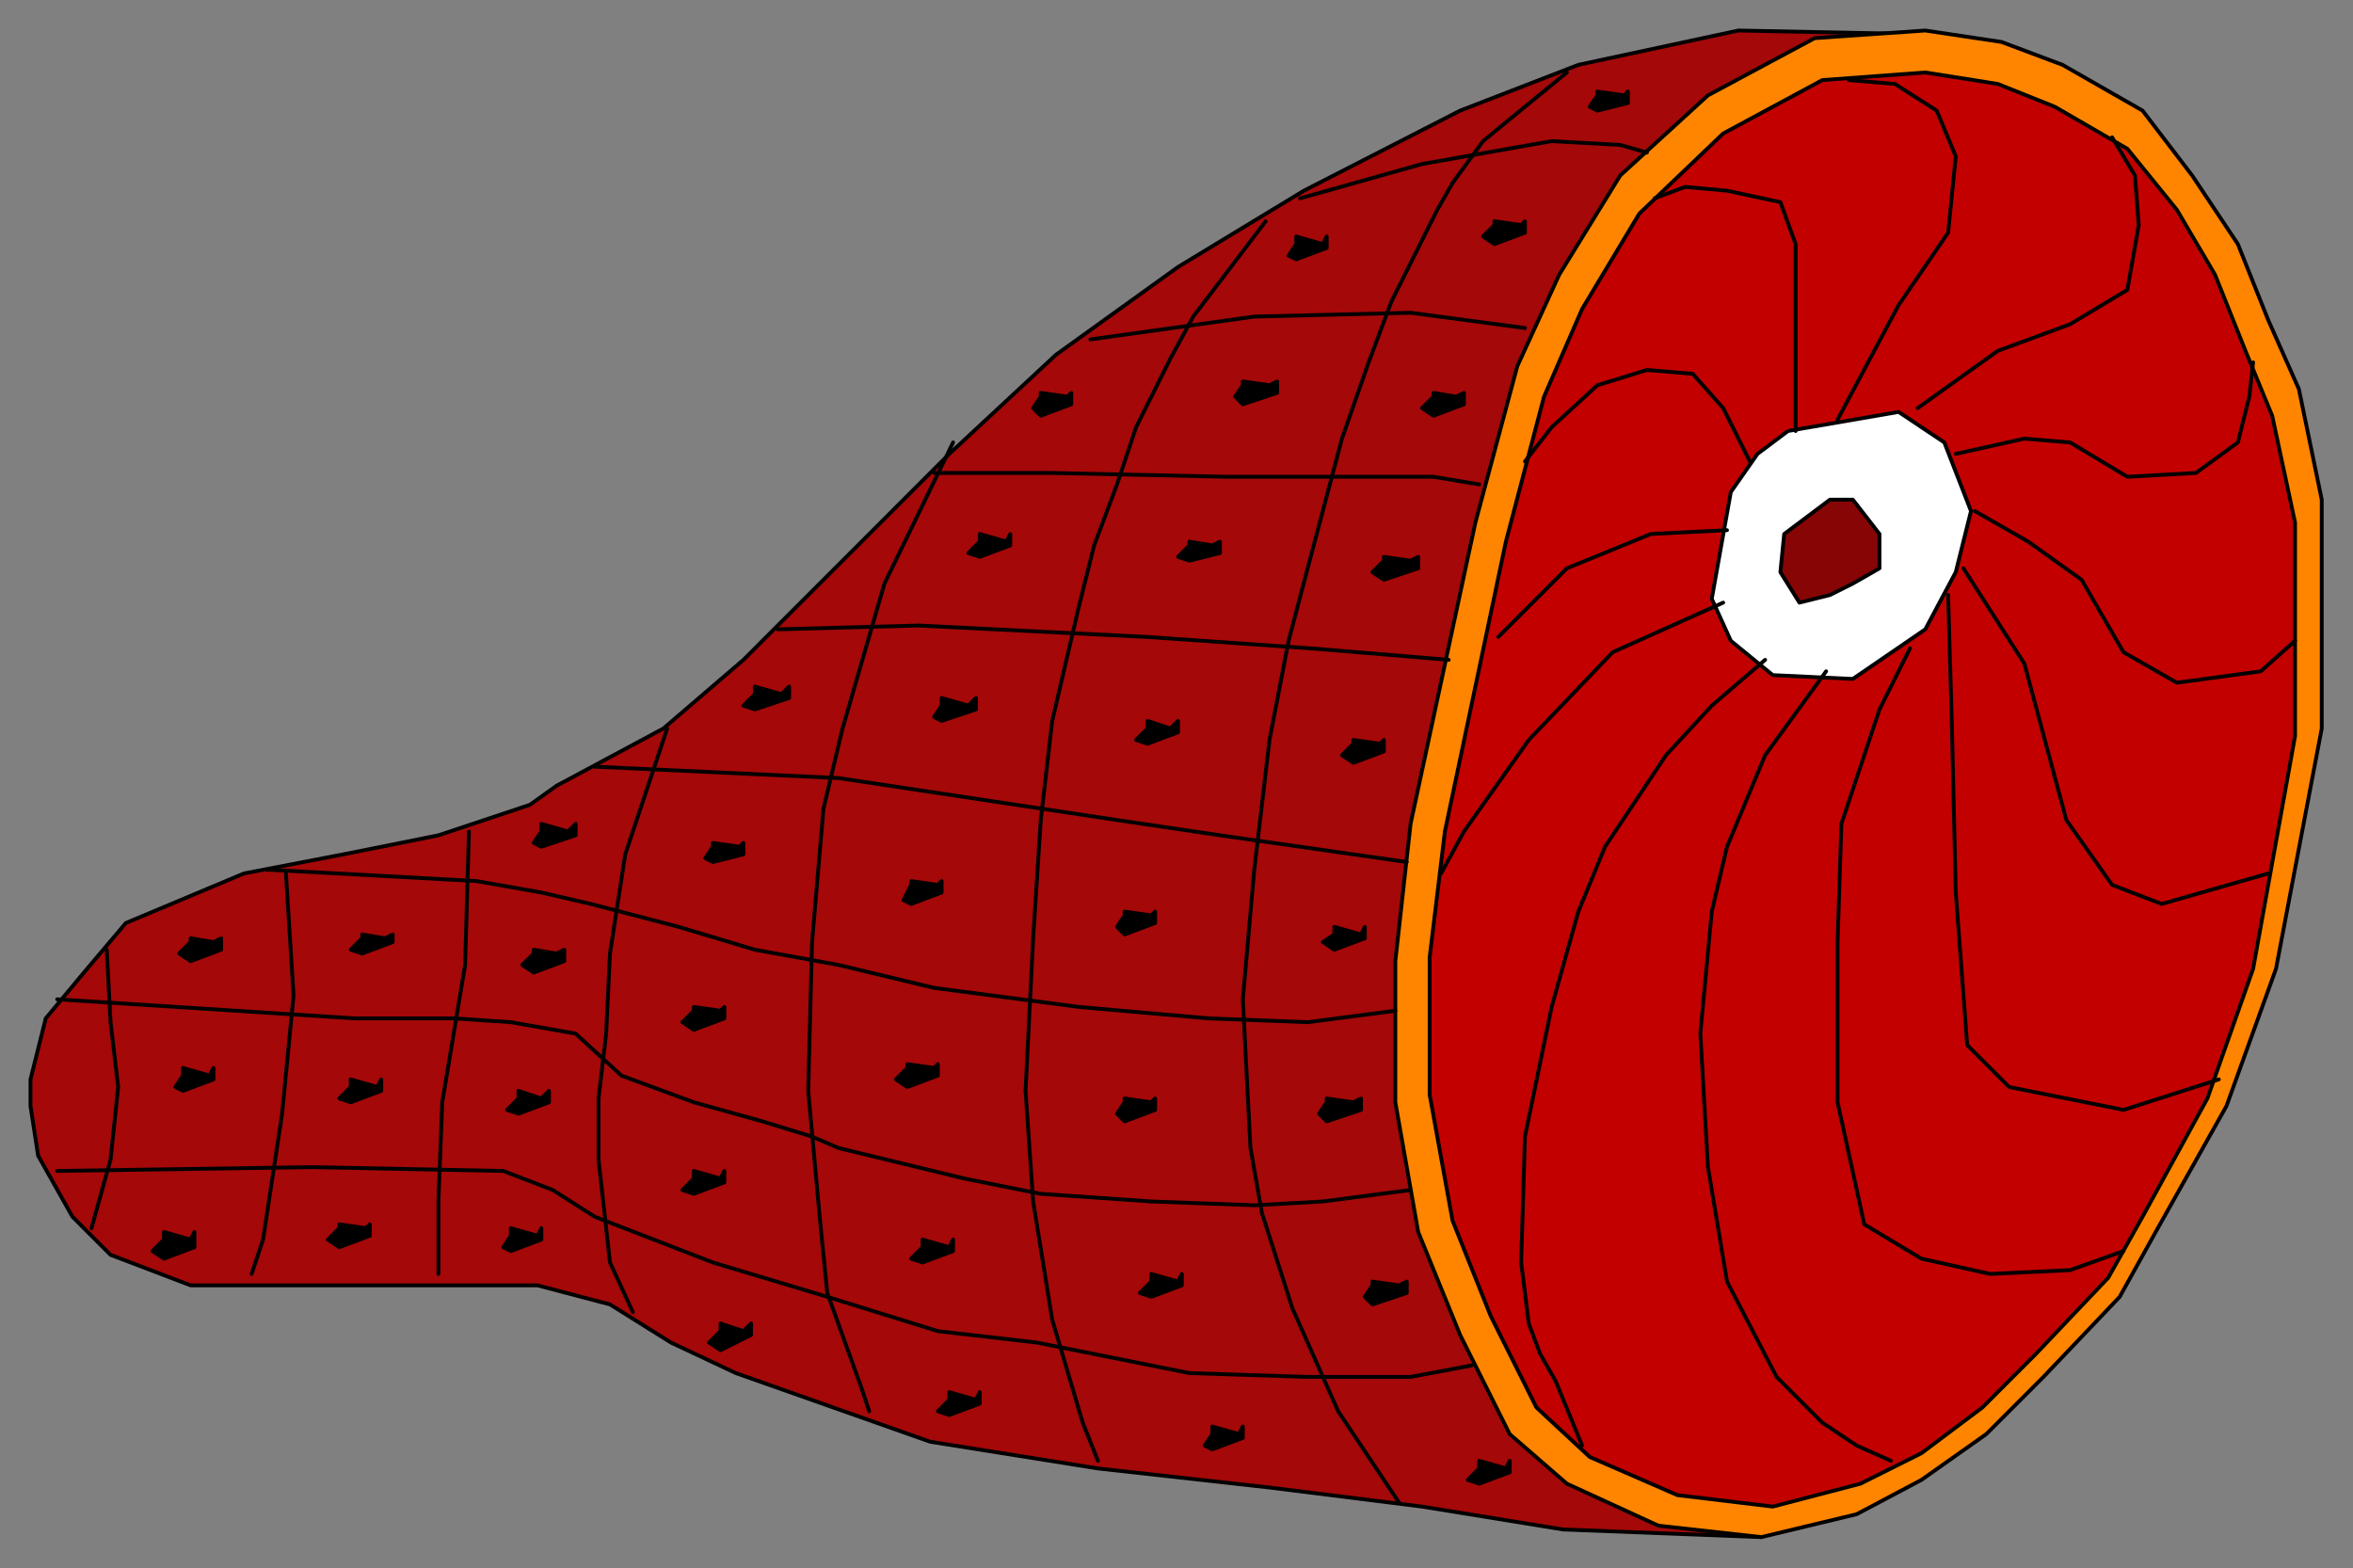 <?xml version="1.0" encoding="UTF-8" standalone="no"?>
<svg
   xmlns:dc="http://purl.org/dc/elements/1.1/"
   xmlns:cc="http://creativecommons.org/ns#"
   xmlns:rdf="http://www.w3.org/1999/02/22-rdf-syntax-ns#"
   xmlns:svg="http://www.w3.org/2000/svg"
   xmlns="http://www.w3.org/2000/svg"
   xmlns:sodipodi="http://sodipodi.sourceforge.net/DTD/sodipodi-0.dtd"
   xmlns:inkscape="http://www.inkscape.org/namespaces/inkscape"
   version="1.0"
   width="130.605mm"
   height="87.056mm"
   id="svg149"
   sodipodi:docname="MEAT002.WMF">
  <rect width="100%" height="100%" fill="#808080" stroke="none"/>
  <sodipodi:namedview
     pagecolor="#ffffff"
     bordercolor="#666666"
     borderopacity="1"
     objecttolerance="10"
     gridtolerance="10"
     guidetolerance="10"
     inkscape:pageopacity="0"
     inkscape:pageshadow="2"
     inkscape:window-width="640"
     inkscape:window-height="480"
     id="namedview151" />
  <defs
     id="defs3">
    <pattern
       id="WMFhbasepattern"
       patternUnits="userSpaceOnUse"
       width="6"
       height="6"
       x="0"
       y="0" />
  </defs>
  <path
     style="fill:#a40808;fill-rule:evenodd;fill-opacity:1;stroke:#000000;stroke-width:0.8px;stroke-linecap:round;stroke-linejoin:round;stroke-miterlimit:4;stroke-dasharray:none;stroke-opacity:1;"
     d="  M 6.398,226.449   L 9.597,213.646   L 17.595,204.044   L 26.393,193.642   L 51.186,183.24   L 71.98,179.239   L 91.975,175.238   L 111.17,168.837   L 116.768,164.836   L 139.162,152.833   L 155.957,138.43   L 174.352,120.026   L 199.146,95.221   L 221.54,74.416   L 247.133,56.012   L 273.525,40.009   L 306.316,23.205   L 331.11,13.603   L 364.7,6.401   L 404.69,7.202   L 408.688,112.024   L 354.303,295.264   L 369.499,322.47   L 327.911,320.87   L 298.319,316.069   L 266.327,312.068   L 230.337,308.067   L 195.147,302.466   L 154.358,288.062   L 140.762,281.661   L 127.965,273.659   L 112.769,269.658   L 101.572,269.658   L 79.178,269.658   L 63.983,269.658   L 39.989,269.658   L 23.194,263.257   L 15.196,255.255   L 7.998,242.453   L 6.398,232.05   L 6.398,226.449  z "
     id="path5" />
  <path
     style="fill:#ff8500;fill-rule:evenodd;fill-opacity:1;stroke:#000000;stroke-width:0.8px;stroke-linecap:round;stroke-linejoin:round;stroke-miterlimit:4;stroke-dasharray:none;stroke-opacity:1;"
     d="  M 339.907,36.808   L 358.302,20.004   L 380.696,8.002   L 403.89,6.401   L 419.885,8.802   L 432.682,13.603   L 449.477,23.205   L 459.875,36.808   L 469.472,51.211   L 475.87,67.215   L 482.268,81.618   L 487.067,104.823   L 487.067,152.833   L 477.47,203.244   L 467.073,232.05   L 452.676,257.656   L 444.679,272.059   L 428.683,288.863   L 416.686,300.865   L 403.09,310.467   L 389.494,317.669   L 369.499,322.47   L 347.905,320.069   L 328.71,311.267   L 316.714,300.865   L 306.316,280.061   L 297.519,258.456   L 292.72,231.25   L 292.72,201.644   L 295.919,172.837   L 309.516,109.624   L 318.313,76.817   L 327.111,57.612   L 339.907,36.808  z "
     id="path7" />
  <path
     style="fill:#c20000;fill-rule:evenodd;fill-opacity:1;stroke:#000000;stroke-width:0.8px;stroke-linecap:round;stroke-linejoin:round;stroke-miterlimit:4;stroke-dasharray:none;stroke-opacity:1;"
     d="  M 343.906,44.81   L 361.501,28.006   L 382.296,16.804   L 403.89,15.203   L 419.086,17.604   L 431.082,22.405   L 446.278,31.207   L 456.675,44.01   L 464.673,57.612   L 471.071,73.616   L 476.67,87.219   L 481.469,109.624   L 481.469,154.433   L 472.671,203.244   L 463.074,230.45   L 449.477,255.255   L 442.279,268.058   L 427.083,284.062   L 415.887,295.264   L 403.09,304.866   L 390.293,311.267   L 371.899,316.069   L 351.904,313.668   L 333.509,305.666   L 322.312,295.264   L 312.715,276.06   L 304.717,256.055   L 299.918,229.65   L 299.918,200.844   L 303.117,174.438   L 315.914,113.625   L 323.912,83.218   L 331.909,64.814   L 343.906,44.81  z "
     id="path9" />
  <path
     style="fill:#ffffff;fill-rule:evenodd;fill-opacity:1;stroke:#000000;stroke-width:0.8px;stroke-linecap:round;stroke-linejoin:round;stroke-miterlimit:4;stroke-dasharray:none;stroke-opacity:1;"
     d="  M 359.102,125.627   L 363.101,103.222   L 368.699,95.221   L 375.098,90.42   L 398.291,86.419   L 407.889,92.82   L 413.487,107.223   L 410.288,120.026   L 403.89,132.029   L 388.694,142.431   L 371.899,141.631   L 363.101,134.429   L 359.102,125.627  z "
     id="path11" />
  <path
     style="fill:#880505;fill-rule:evenodd;fill-opacity:1;stroke:#000000;stroke-width:0.8px;stroke-linecap:round;stroke-linejoin:round;stroke-miterlimit:4;stroke-dasharray:none;stroke-opacity:1;"
     d="  M 373.498,120.026   L 374.298,112.024   L 383.895,104.823   L 388.694,104.823   L 394.292,112.024   L 394.292,119.226   L 388.694,122.427   L 383.895,124.827   L 377.497,126.427   L 373.498,120.026  z "
     id="path13" />
  <path
     style="fill:none;stroke:#000000;stroke-width:0.8px;stroke-linecap:round;stroke-linejoin:round;stroke-miterlimit:4;stroke-dasharray:none;stroke-opacity:1;"
     d="  M 328.71,15.203   L 311.115,29.606   L 304.717,38.408   L 301.518,44.01   L 291.92,63.214   L 287.122,76.016   L 281.523,92.02   L 274.325,119.226   L 270.326,134.429   L 266.327,155.234   L 263.128,182.44   L 260.729,209.645   L 262.328,240.852   L 264.728,254.455   L 271.126,274.459   L 280.723,296.064   L 287.122,305.666   L 293.52,315.268  "
     id="path15" />
  <path
     style="fill:none;stroke:#000000;stroke-width:0.8px;stroke-linecap:round;stroke-linejoin:round;stroke-miterlimit:4;stroke-dasharray:none;stroke-opacity:1;"
     d="  M 265.528,46.41   L 250.332,66.414   L 245.533,75.216   L 238.335,89.619   L 234.336,101.622   L 229.537,114.425   L 226.338,127.228   L 220.74,151.233   L 218.34,172.037   L 216.741,196.843   L 215.141,228.85   L 216.741,252.055   L 220.74,276.86   L 227.138,298.465   L 230.337,306.466  "
     id="path17" />
  <path
     style="fill:none;stroke:#000000;stroke-width:0.8px;stroke-linecap:round;stroke-linejoin:round;stroke-miterlimit:4;stroke-dasharray:none;stroke-opacity:1;"
     d="  M 199.945,92.82   L 185.549,122.427   L 176.752,152.833   L 172.753,169.637   L 170.354,197.643   L 169.554,228.85   L 171.953,255.255   L 173.553,271.259   L 180.751,291.263   L 182.35,296.064  "
     id="path19" />
  <path
     style="fill:none;stroke:#000000;stroke-width:0.8px;stroke-linecap:round;stroke-linejoin:round;stroke-miterlimit:4;stroke-dasharray:none;stroke-opacity:1;"
     d="  M 139.962,152.833   L 131.164,179.239   L 127.965,200.043   L 127.165,216.847   L 125.566,230.45   L 125.566,243.253   L 127.965,264.857   L 132.764,275.26  "
     id="path21" />
  <path
     style="fill:none;stroke:#000000;stroke-width:0.8px;stroke-linecap:round;stroke-linejoin:round;stroke-miterlimit:4;stroke-dasharray:none;stroke-opacity:1;"
     d="  M 98.373,174.438   L 97.573,202.444   L 92.775,231.25   L 91.975,252.055   L 91.975,267.258  "
     id="path23" />
  <path
     style="fill:none;stroke:#000000;stroke-width:0.8px;stroke-linecap:round;stroke-linejoin:round;stroke-miterlimit:4;stroke-dasharray:none;stroke-opacity:1;"
     d="  M 59.984,183.24   L 61.583,208.845   L 59.184,233.651   L 55.185,260.056   L 52.786,267.258  "
     id="path25" />
  <path
     style="fill:none;stroke:#000000;stroke-width:0.8px;stroke-linecap:round;stroke-linejoin:round;stroke-miterlimit:4;stroke-dasharray:none;stroke-opacity:1;"
     d="  M 22.394,199.243   L 23.194,214.446   L 24.793,228.049   L 23.194,243.253   L 19.195,257.656  "
     id="path27" />
  <path
     style="fill:none;stroke:#000000;stroke-width:0.8px;stroke-linecap:round;stroke-linejoin:round;stroke-miterlimit:4;stroke-dasharray:none;stroke-opacity:1;"
     d="  M 272.726,41.609   L 298.319,34.407   L 325.511,29.606   L 339.907,30.407   L 345.506,32.007  "
     id="path29" />
  <path
     style="fill:none;stroke:#000000;stroke-width:0.8px;stroke-linecap:round;stroke-linejoin:round;stroke-miterlimit:4;stroke-dasharray:none;stroke-opacity:1;"
     d="  M 228.738,71.215   L 263.128,66.414   L 295.919,65.614   L 319.913,68.815  "
     id="path31" />
  <path
     style="fill:none;stroke:#000000;stroke-width:0.8px;stroke-linecap:round;stroke-linejoin:round;stroke-miterlimit:4;stroke-dasharray:none;stroke-opacity:1;"
     d="  M 195.947,99.222   L 220.74,99.222   L 257.53,100.022   L 300.718,100.022   L 310.315,101.622  "
     id="path33" />
  <path
     style="fill:none;stroke:#000000;stroke-width:0.8px;stroke-linecap:round;stroke-linejoin:round;stroke-miterlimit:4;stroke-dasharray:none;stroke-opacity:1;"
     d="  M 163.155,132.029   L 192.747,131.228   L 240.734,133.629   L 275.125,136.029   L 303.917,138.43  "
     id="path35" />
  <path
     style="fill:none;stroke:#000000;stroke-width:0.8px;stroke-linecap:round;stroke-linejoin:round;stroke-miterlimit:4;stroke-dasharray:none;stroke-opacity:1;"
     d="  M 124.766,160.835   L 175.952,163.235   L 234.336,172.037   L 255.93,175.238   L 283.923,179.239   L 295.119,180.839  "
     id="path37" />
  <path
     style="fill:none;stroke:#000000;stroke-width:0.8px;stroke-linecap:round;stroke-linejoin:round;stroke-miterlimit:4;stroke-dasharray:none;stroke-opacity:1;"
     d="  M 55.985,182.44   L 99.973,184.84   L 113.569,187.241   L 123.966,189.641   L 142.361,194.442   L 158.357,199.243   L 175.952,202.444   L 195.947,207.245   L 226.338,211.246   L 253.531,213.646   L 274.325,214.446   L 292.72,212.046  "
     id="path39" />
  <path
     style="fill:none;stroke:#000000;stroke-width:0.8px;stroke-linecap:round;stroke-linejoin:round;stroke-miterlimit:4;stroke-dasharray:none;stroke-opacity:1;"
     d="  M 11.997,209.645   L 74.38,213.646   L 95.174,213.646   L 107.171,214.446   L 120.767,216.847   L 130.364,225.649   L 145.56,231.25   L 159.956,235.251   L 170.354,238.452   L 175.952,240.852   L 202.345,247.254   L 218.34,250.454   L 241.534,252.055   L 263.128,252.855   L 277.524,252.055   L 295.919,249.654  "
     id="path41" />
  <path
     style="fill:none;stroke:#000000;stroke-width:0.8px;stroke-linecap:round;stroke-linejoin:round;stroke-miterlimit:4;stroke-dasharray:none;stroke-opacity:1;"
     d="  M 11.997,245.653   L 65.582,244.853   L 105.571,245.653   L 115.968,249.654   L 124.766,255.255   L 149.559,264.857   L 173.553,272.059   L 196.746,279.261   L 217.541,281.661   L 249.532,288.062   L 274.325,288.863   L 295.919,288.863   L 308.716,286.462  "
     id="path43" />
  <path
     style="fill:#000000;fill-rule:evenodd;fill-opacity:1;stroke:#000000;stroke-width:0.8px;stroke-linecap:round;stroke-linejoin:round;stroke-miterlimit:4;stroke-dasharray:none;stroke-opacity:1;"
     d="  M 271.926,51.211   L 271.926,49.611   L 277.524,51.211   L 278.324,49.611   L 278.324,52.011   L 271.926,54.412   L 270.326,53.612   L 271.926,51.211  z "
     id="path45" />
  <path
     style="fill:#000000;fill-rule:evenodd;fill-opacity:1;stroke:#000000;stroke-width:0.8px;stroke-linecap:round;stroke-linejoin:round;stroke-miterlimit:4;stroke-dasharray:none;stroke-opacity:1;"
     d="  M 335.109,20.004   L 335.109,19.204   L 340.707,20.004   L 341.507,19.204   L 341.507,21.605   L 335.109,23.205   L 333.509,22.405   L 335.109,20.004  z "
     id="path47" />
  <path
     style="fill:#000000;fill-rule:evenodd;fill-opacity:1;stroke:#000000;stroke-width:0.8px;stroke-linecap:round;stroke-linejoin:round;stroke-miterlimit:4;stroke-dasharray:none;stroke-opacity:1;"
     d="  M 313.514,47.21   L 313.514,46.41   L 319.113,47.21   L 319.913,46.41   L 319.913,48.811   L 313.514,51.211   L 311.115,49.611   L 313.514,47.21  z "
     id="path49" />
  <path
     style="fill:#000000;fill-rule:evenodd;fill-opacity:1;stroke:#000000;stroke-width:0.8px;stroke-linecap:round;stroke-linejoin:round;stroke-miterlimit:4;stroke-dasharray:none;stroke-opacity:1;"
     d="  M 260.729,80.818   L 260.729,80.017   L 266.327,80.818   L 267.927,80.017   L 267.927,82.418   L 260.729,84.818   L 259.129,83.218   L 260.729,80.818  z "
     id="path51" />
  <path
     style="fill:#000000;fill-rule:evenodd;fill-opacity:1;stroke:#000000;stroke-width:0.8px;stroke-linecap:round;stroke-linejoin:round;stroke-miterlimit:4;stroke-dasharray:none;stroke-opacity:1;"
     d="  M 218.34,83.218   L 218.34,82.418   L 223.939,83.218   L 224.739,82.418   L 224.739,84.818   L 218.34,87.219   L 216.741,85.619   L 218.34,83.218  z "
     id="path53" />
  <path
     style="fill:#000000;fill-rule:evenodd;fill-opacity:1;stroke:#000000;stroke-width:0.8px;stroke-linecap:round;stroke-linejoin:round;stroke-miterlimit:4;stroke-dasharray:none;stroke-opacity:1;"
     d="  M 205.544,113.625   L 205.544,112.024   L 211.142,113.625   L 211.942,112.024   L 211.942,114.425   L 205.544,116.825   L 203.145,116.025   L 205.544,113.625  z "
     id="path55" />
  <path
     style="fill:#000000;fill-rule:evenodd;fill-opacity:1;stroke:#000000;stroke-width:0.8px;stroke-linecap:round;stroke-linejoin:round;stroke-miterlimit:4;stroke-dasharray:none;stroke-opacity:1;"
     d="  M 249.532,114.425   L 249.532,113.625   L 254.331,114.425   L 255.93,113.625   L 255.93,116.025   L 249.532,117.626   L 247.133,116.825   L 249.532,114.425  z "
     id="path57" />
  <path
     style="fill:#000000;fill-rule:evenodd;fill-opacity:1;stroke:#000000;stroke-width:0.8px;stroke-linecap:round;stroke-linejoin:round;stroke-miterlimit:4;stroke-dasharray:none;stroke-opacity:1;"
     d="  M 300.718,83.218   L 300.718,82.418   L 305.517,83.218   L 307.116,82.418   L 307.116,84.818   L 300.718,87.219   L 298.319,85.619   L 300.718,83.218  z "
     id="path59" />
  <path
     style="fill:#000000;fill-rule:evenodd;fill-opacity:1;stroke:#000000;stroke-width:0.8px;stroke-linecap:round;stroke-linejoin:round;stroke-miterlimit:4;stroke-dasharray:none;stroke-opacity:1;"
     d="  M 290.321,117.626   L 290.321,116.825   L 295.919,117.626   L 297.519,116.825   L 297.519,119.226   L 290.321,121.626   L 287.921,120.026   L 290.321,117.626  z "
     id="path61" />
  <path
     style="fill:#000000;fill-rule:evenodd;fill-opacity:1;stroke:#000000;stroke-width:0.8px;stroke-linecap:round;stroke-linejoin:round;stroke-miterlimit:4;stroke-dasharray:none;stroke-opacity:1;"
     d="  M 283.923,156.034   L 283.923,155.234   L 289.521,156.034   L 290.321,155.234   L 290.321,157.634   L 283.923,160.035   L 281.523,158.434   L 283.923,156.034  z "
     id="path63" />
  <path
     style="fill:#000000;fill-rule:evenodd;fill-opacity:1;stroke:#000000;stroke-width:0.8px;stroke-linecap:round;stroke-linejoin:round;stroke-miterlimit:4;stroke-dasharray:none;stroke-opacity:1;"
     d="  M 279.924,196.042   L 279.924,194.442   L 285.522,196.042   L 286.322,194.442   L 286.322,196.843   L 279.924,199.243   L 277.524,197.643   L 279.924,196.042  z "
     id="path65" />
  <path
     style="fill:#000000;fill-rule:evenodd;fill-opacity:1;stroke:#000000;stroke-width:0.8px;stroke-linecap:round;stroke-linejoin:round;stroke-miterlimit:4;stroke-dasharray:none;stroke-opacity:1;"
     d="  M 278.324,231.25   L 278.324,230.45   L 283.923,231.25   L 285.522,230.45   L 285.522,232.85   L 278.324,235.251   L 276.724,233.651   L 278.324,231.25  z "
     id="path67" />
  <path
     style="fill:#000000;fill-rule:evenodd;fill-opacity:1;stroke:#000000;stroke-width:0.8px;stroke-linecap:round;stroke-linejoin:round;stroke-miterlimit:4;stroke-dasharray:none;stroke-opacity:1;"
     d="  M 287.921,269.658   L 287.921,268.858   L 293.52,269.658   L 295.119,268.858   L 295.119,271.259   L 287.921,273.659   L 286.322,272.059   L 287.921,269.658  z "
     id="path69" />
  <path
     style="fill:#000000;fill-rule:evenodd;fill-opacity:1;stroke:#000000;stroke-width:0.8px;stroke-linecap:round;stroke-linejoin:round;stroke-miterlimit:4;stroke-dasharray:none;stroke-opacity:1;"
     d="  M 310.315,308.067   L 310.315,306.466   L 315.914,308.067   L 316.714,306.466   L 316.714,308.867   L 310.315,311.267   L 307.916,310.467   L 310.315,308.067  z "
     id="path71" />
  <path
     style="fill:#000000;fill-rule:evenodd;fill-opacity:1;stroke:#000000;stroke-width:0.8px;stroke-linecap:round;stroke-linejoin:round;stroke-miterlimit:4;stroke-dasharray:none;stroke-opacity:1;"
     d="  M 254.331,300.865   L 254.331,299.265   L 259.929,300.865   L 260.729,299.265   L 260.729,301.665   L 254.331,304.066   L 252.731,303.266   L 254.331,300.865  z "
     id="path73" />
  <path
     style="fill:#000000;fill-rule:evenodd;fill-opacity:1;stroke:#000000;stroke-width:0.8px;stroke-linecap:round;stroke-linejoin:round;stroke-miterlimit:4;stroke-dasharray:none;stroke-opacity:1;"
     d="  M 241.534,268.858   L 241.534,267.258   L 247.133,268.858   L 247.932,267.258   L 247.932,269.658   L 241.534,272.059   L 239.135,271.259   L 241.534,268.858  z "
     id="path75" />
  <path
     style="fill:#000000;fill-rule:evenodd;fill-opacity:1;stroke:#000000;stroke-width:0.8px;stroke-linecap:round;stroke-linejoin:round;stroke-miterlimit:4;stroke-dasharray:none;stroke-opacity:1;"
     d="  M 235.936,231.25   L 235.936,230.45   L 241.534,231.25   L 242.334,230.45   L 242.334,232.85   L 235.936,235.251   L 234.336,233.651   L 235.936,231.25  z "
     id="path77" />
  <path
     style="fill:#000000;fill-rule:evenodd;fill-opacity:1;stroke:#000000;stroke-width:0.8px;stroke-linecap:round;stroke-linejoin:round;stroke-miterlimit:4;stroke-dasharray:none;stroke-opacity:1;"
     d="  M 235.936,192.042   L 235.936,191.241   L 241.534,192.042   L 242.334,191.241   L 242.334,193.642   L 235.936,196.042   L 234.336,194.442   L 235.936,192.042  z "
     id="path79" />
  <path
     style="fill:#000000;fill-rule:evenodd;fill-opacity:1;stroke:#000000;stroke-width:0.8px;stroke-linecap:round;stroke-linejoin:round;stroke-miterlimit:4;stroke-dasharray:none;stroke-opacity:1;"
     d="  M 240.734,152.833   L 240.734,151.233   L 245.533,152.833   L 247.133,151.233   L 247.133,153.633   L 240.734,156.034   L 238.335,155.234   L 240.734,152.833  z "
     id="path81" />
  <path
     style="fill:#000000;fill-rule:evenodd;fill-opacity:1;stroke:#000000;stroke-width:0.8px;stroke-linecap:round;stroke-linejoin:round;stroke-miterlimit:4;stroke-dasharray:none;stroke-opacity:1;"
     d="  M 197.546,148.032   L 197.546,146.432   L 203.145,148.032   L 204.744,146.432   L 204.744,148.832   L 197.546,151.233   L 195.947,150.433   L 197.546,148.032  z "
     id="path83" />
  <path
     style="fill:#000000;fill-rule:evenodd;fill-opacity:1;stroke:#000000;stroke-width:0.8px;stroke-linecap:round;stroke-linejoin:round;stroke-miterlimit:4;stroke-dasharray:none;stroke-opacity:1;"
     d="  M 191.148,185.64   L 191.148,184.84   L 196.746,185.64   L 197.546,184.84   L 197.546,187.241   L 191.148,189.641   L 189.548,188.841   L 191.148,185.64  z "
     id="path85" />
  <path
     style="fill:#000000;fill-rule:evenodd;fill-opacity:1;stroke:#000000;stroke-width:0.8px;stroke-linecap:round;stroke-linejoin:round;stroke-miterlimit:4;stroke-dasharray:none;stroke-opacity:1;"
     d="  M 190.348,224.049   L 190.348,223.248   L 195.947,224.049   L 196.746,223.248   L 196.746,225.649   L 190.348,228.049   L 187.949,226.449   L 190.348,224.049  z "
     id="path87" />
  <path
     style="fill:#000000;fill-rule:evenodd;fill-opacity:1;stroke:#000000;stroke-width:0.8px;stroke-linecap:round;stroke-linejoin:round;stroke-miterlimit:4;stroke-dasharray:none;stroke-opacity:1;"
     d="  M 193.547,261.657   L 193.547,260.056   L 199.146,261.657   L 199.945,260.056   L 199.945,262.457   L 193.547,264.857   L 191.148,264.057   L 193.547,261.657  z "
     id="path89" />
  <path
     style="fill:#000000;fill-rule:evenodd;fill-opacity:1;stroke:#000000;stroke-width:0.8px;stroke-linecap:round;stroke-linejoin:round;stroke-miterlimit:4;stroke-dasharray:none;stroke-opacity:1;"
     d="  M 199.146,293.664   L 199.146,292.063   L 204.744,293.664   L 205.544,292.063   L 205.544,294.464   L 199.146,296.864   L 196.746,296.064   L 199.146,293.664  z "
     id="path91" />
  <path
     style="fill:#000000;fill-rule:evenodd;fill-opacity:1;stroke:#000000;stroke-width:0.8px;stroke-linecap:round;stroke-linejoin:round;stroke-miterlimit:4;stroke-dasharray:none;stroke-opacity:1;"
     d="  M 151.159,279.261   L 151.159,277.66   L 155.957,279.261   L 157.557,277.66   L 157.557,280.061   L 151.159,283.261   L 148.759,281.661   L 151.159,279.261  z "
     id="path93" />
  <path
     style="fill:#000000;fill-rule:evenodd;fill-opacity:1;stroke:#000000;stroke-width:0.8px;stroke-linecap:round;stroke-linejoin:round;stroke-miterlimit:4;stroke-dasharray:none;stroke-opacity:1;"
     d="  M 145.56,247.254   L 145.56,245.653   L 151.159,247.254   L 151.959,245.653   L 151.959,248.054   L 145.56,250.454   L 143.161,249.654   L 145.56,247.254  z "
     id="path95" />
  <path
     style="fill:#000000;fill-rule:evenodd;fill-opacity:1;stroke:#000000;stroke-width:0.8px;stroke-linecap:round;stroke-linejoin:round;stroke-miterlimit:4;stroke-dasharray:none;stroke-opacity:1;"
     d="  M 145.56,212.046   L 145.56,211.246   L 151.159,212.046   L 151.959,211.246   L 151.959,213.646   L 145.56,216.047   L 143.161,214.446   L 145.56,212.046  z "
     id="path97" />
  <path
     style="fill:#000000;fill-rule:evenodd;fill-opacity:1;stroke:#000000;stroke-width:0.8px;stroke-linecap:round;stroke-linejoin:round;stroke-miterlimit:4;stroke-dasharray:none;stroke-opacity:1;"
     d="  M 149.559,177.639   L 149.559,176.838   L 155.158,177.639   L 155.957,176.838   L 155.957,179.239   L 149.559,180.839   L 147.96,180.039   L 149.559,177.639  z "
     id="path99" />
  <path
     style="fill:#000000;fill-rule:evenodd;fill-opacity:1;stroke:#000000;stroke-width:0.8px;stroke-linecap:round;stroke-linejoin:round;stroke-miterlimit:4;stroke-dasharray:none;stroke-opacity:1;"
     d="  M 158.357,145.632   L 158.357,144.031   L 163.955,145.632   L 165.555,144.031   L 165.555,146.432   L 158.357,148.832   L 155.957,148.032   L 158.357,145.632  z "
     id="path101" />
  <path
     style="fill:#000000;fill-rule:evenodd;fill-opacity:1;stroke:#000000;stroke-width:0.8px;stroke-linecap:round;stroke-linejoin:round;stroke-miterlimit:4;stroke-dasharray:none;stroke-opacity:1;"
     d="  M 113.569,174.438   L 113.569,172.837   L 119.167,174.438   L 120.767,172.837   L 120.767,175.238   L 113.569,177.639   L 111.969,176.838   L 113.569,174.438  z "
     id="path103" />
  <path
     style="fill:#000000;fill-rule:evenodd;fill-opacity:1;stroke:#000000;stroke-width:0.8px;stroke-linecap:round;stroke-linejoin:round;stroke-miterlimit:4;stroke-dasharray:none;stroke-opacity:1;"
     d="  M 111.969,200.043   L 111.969,199.243   L 116.768,200.043   L 118.368,199.243   L 118.368,201.644   L 111.969,204.044   L 109.57,202.444   L 111.969,200.043  z "
     id="path105" />
  <path
     style="fill:#000000;fill-rule:evenodd;fill-opacity:1;stroke:#000000;stroke-width:0.8px;stroke-linecap:round;stroke-linejoin:round;stroke-miterlimit:4;stroke-dasharray:none;stroke-opacity:1;"
     d="  M 108.77,230.45   L 108.77,228.85   L 113.569,230.45   L 115.169,228.85   L 115.169,231.25   L 108.77,233.651   L 106.371,232.85   L 108.77,230.45  z "
     id="path107" />
  <path
     style="fill:#000000;fill-rule:evenodd;fill-opacity:1;stroke:#000000;stroke-width:0.8px;stroke-linecap:round;stroke-linejoin:round;stroke-miterlimit:4;stroke-dasharray:none;stroke-opacity:1;"
     d="  M 107.171,259.256   L 107.171,257.656   L 112.769,259.256   L 113.569,257.656   L 113.569,260.056   L 107.171,262.457   L 105.571,261.657   L 107.171,259.256  z "
     id="path109" />
  <path
     style="fill:#000000;fill-rule:evenodd;fill-opacity:1;stroke:#000000;stroke-width:0.8px;stroke-linecap:round;stroke-linejoin:round;stroke-miterlimit:4;stroke-dasharray:none;stroke-opacity:1;"
     d="  M 75.979,196.843   L 75.979,196.042   L 80.778,196.843   L 82.378,196.042   L 82.378,197.643   L 75.979,200.043   L 73.58,199.243   L 75.979,196.843  z "
     id="path111" />
  <path
     style="fill:#000000;fill-rule:evenodd;fill-opacity:1;stroke:#000000;stroke-width:0.8px;stroke-linecap:round;stroke-linejoin:round;stroke-miterlimit:4;stroke-dasharray:none;stroke-opacity:1;"
     d="  M 39.989,197.643   L 39.989,196.843   L 44.788,197.643   L 46.387,196.843   L 46.387,199.243   L 39.989,201.644   L 37.59,200.043   L 39.989,197.643  z "
     id="path113" />
  <path
     style="fill:#000000;fill-rule:evenodd;fill-opacity:1;stroke:#000000;stroke-width:0.8px;stroke-linecap:round;stroke-linejoin:round;stroke-miterlimit:4;stroke-dasharray:none;stroke-opacity:1;"
     d="  M 38.39,225.649   L 38.39,224.049   L 43.988,225.649   L 44.788,224.049   L 44.788,226.449   L 38.39,228.85   L 36.79,228.049   L 38.39,225.649  z "
     id="path115" />
  <path
     style="fill:#000000;fill-rule:evenodd;fill-opacity:1;stroke:#000000;stroke-width:0.8px;stroke-linecap:round;stroke-linejoin:round;stroke-miterlimit:4;stroke-dasharray:none;stroke-opacity:1;"
     d="  M 73.58,228.049   L 73.58,226.449   L 79.178,228.049   L 79.978,226.449   L 79.978,228.85   L 73.58,231.25   L 71.181,230.45   L 73.58,228.049  z "
     id="path117" />
  <path
     style="fill:#000000;fill-rule:evenodd;fill-opacity:1;stroke:#000000;stroke-width:0.8px;stroke-linecap:round;stroke-linejoin:round;stroke-miterlimit:4;stroke-dasharray:none;stroke-opacity:1;"
     d="  M 71.181,257.656   L 71.181,256.856   L 76.779,257.656   L 77.579,256.856   L 77.579,259.256   L 71.181,261.657   L 68.781,260.056   L 71.181,257.656  z "
     id="path119" />
  <path
     style="fill:#000000;fill-rule:evenodd;fill-opacity:1;stroke:#000000;stroke-width:0.8px;stroke-linecap:round;stroke-linejoin:round;stroke-miterlimit:4;stroke-dasharray:none;stroke-opacity:1;"
     d="  M 34.391,260.056   L 34.391,258.456   L 39.989,260.056   L 40.789,258.456   L 40.789,261.657   L 34.391,264.057   L 31.991,262.457   L 34.391,260.056  z "
     id="path121" />
  <path
     style="fill:none;stroke:#000000;stroke-width:0.8px;stroke-linecap:round;stroke-linejoin:round;stroke-miterlimit:4;stroke-dasharray:none;stroke-opacity:1;"
     d="  M 370.299,138.43   L 359.102,148.032   L 349.505,158.434   L 336.708,177.639   L 331.11,191.241   L 325.511,211.246   L 319.913,238.452   L 319.113,264.857   L 320.712,277.66   L 323.112,284.062   L 326.311,289.663   L 331.909,303.266  "
     id="path123" />
  <path
     style="fill:none;stroke:#000000;stroke-width:0.8px;stroke-linecap:round;stroke-linejoin:round;stroke-miterlimit:4;stroke-dasharray:none;stroke-opacity:1;"
     d="  M 383.095,140.831   L 370.299,158.434   L 362.301,177.639   L 359.102,191.241   L 356.703,216.847   L 358.302,244.853   L 362.301,268.858   L 372.698,288.863   L 382.296,298.465   L 389.494,303.266   L 396.692,306.466  "
     id="path125" />
  <path
     style="fill:none;stroke:#000000;stroke-width:0.8px;stroke-linecap:round;stroke-linejoin:round;stroke-miterlimit:4;stroke-dasharray:none;stroke-opacity:1;"
     d="  M 400.691,136.029   L 394.292,148.832   L 386.295,172.837   L 385.495,197.643   L 385.495,231.25   L 391.093,256.856   L 403.09,264.057   L 417.486,267.258   L 434.281,266.458   L 445.478,262.457  "
     id="path127" />
  <path
     style="fill:none;stroke:#000000;stroke-width:0.8px;stroke-linecap:round;stroke-linejoin:round;stroke-miterlimit:4;stroke-dasharray:none;stroke-opacity:1;"
     d="  M 408.688,124.827   L 409.488,152.833   L 410.288,187.241   L 412.687,219.248   L 421.485,228.049   L 445.478,232.85   L 465.473,226.449  "
     id="path129" />
  <path
     style="fill:none;stroke:#000000;stroke-width:0.8px;stroke-linecap:round;stroke-linejoin:round;stroke-miterlimit:4;stroke-dasharray:none;stroke-opacity:1;"
     d="  M 411.888,119.226   L 424.684,139.23   L 433.482,172.037   L 443.079,185.64   L 453.476,189.641   L 475.87,183.24  "
     id="path131" />
  <path
     style="fill:none;stroke:#000000;stroke-width:0.8px;stroke-linecap:round;stroke-linejoin:round;stroke-miterlimit:4;stroke-dasharray:none;stroke-opacity:1;"
     d="  M 414.287,107.223   L 425.484,113.625   L 436.681,121.626   L 445.478,136.83   L 456.675,143.231   L 474.271,140.831   L 481.469,134.429  "
     id="path133" />
  <path
     style="fill:none;stroke:#000000;stroke-width:0.8px;stroke-linecap:round;stroke-linejoin:round;stroke-miterlimit:4;stroke-dasharray:none;stroke-opacity:1;"
     d="  M 410.288,95.221   L 424.684,92.02   L 434.281,92.82   L 446.278,100.022   L 460.674,99.222   L 469.472,92.82   L 471.871,83.218   L 472.671,76.016  "
     id="path135" />
  <path
     style="fill:none;stroke:#000000;stroke-width:0.8px;stroke-linecap:round;stroke-linejoin:round;stroke-miterlimit:4;stroke-dasharray:none;stroke-opacity:1;"
     d="  M 402.29,85.619   L 419.086,73.616   L 434.281,68.015   L 446.278,60.813   L 448.678,47.21   L 447.878,36.808   L 443.079,28.806  "
     id="path137" />
  <path
     style="fill:none;stroke:#000000;stroke-width:0.8px;stroke-linecap:round;stroke-linejoin:round;stroke-miterlimit:4;stroke-dasharray:none;stroke-opacity:1;"
     d="  M 385.495,88.019   L 398.291,64.014   L 408.688,48.811   L 410.288,32.807   L 406.289,23.205   L 397.492,17.604   L 387.894,16.804  "
     id="path139" />
  <path
     style="fill:none;stroke:#000000;stroke-width:0.8px;stroke-linecap:round;stroke-linejoin:round;stroke-miterlimit:4;stroke-dasharray:none;stroke-opacity:1;"
     d="  M 376.697,90.42   L 376.697,68.015   L 376.697,51.211   L 373.498,42.409   L 362.301,40.009   L 353.504,39.208   L 347.105,41.609  "
     id="path141" />
  <path
     style="fill:none;stroke:#000000;stroke-width:0.8px;stroke-linecap:round;stroke-linejoin:round;stroke-miterlimit:4;stroke-dasharray:none;stroke-opacity:1;"
     d="  M 367.1,96.821   L 361.501,85.619   L 355.103,78.417   L 345.506,77.617   L 335.109,80.818   L 325.511,89.619   L 319.913,96.821  "
     id="path143" />
  <path
     style="fill:none;stroke:#000000;stroke-width:0.8px;stroke-linecap:round;stroke-linejoin:round;stroke-miterlimit:4;stroke-dasharray:none;stroke-opacity:1;"
     d="  M 362.301,111.224   L 346.305,112.024   L 328.71,119.226   L 314.314,133.629  "
     id="path145" />
  <path
     style="fill:none;stroke:#000000;stroke-width:0.8px;stroke-linecap:round;stroke-linejoin:round;stroke-miterlimit:4;stroke-dasharray:none;stroke-opacity:1;"
     d="  M 361.501,126.427   L 338.308,136.83   L 320.712,155.234   L 307.116,174.438   L 302.318,183.24  "
     id="path147" />
</svg>
